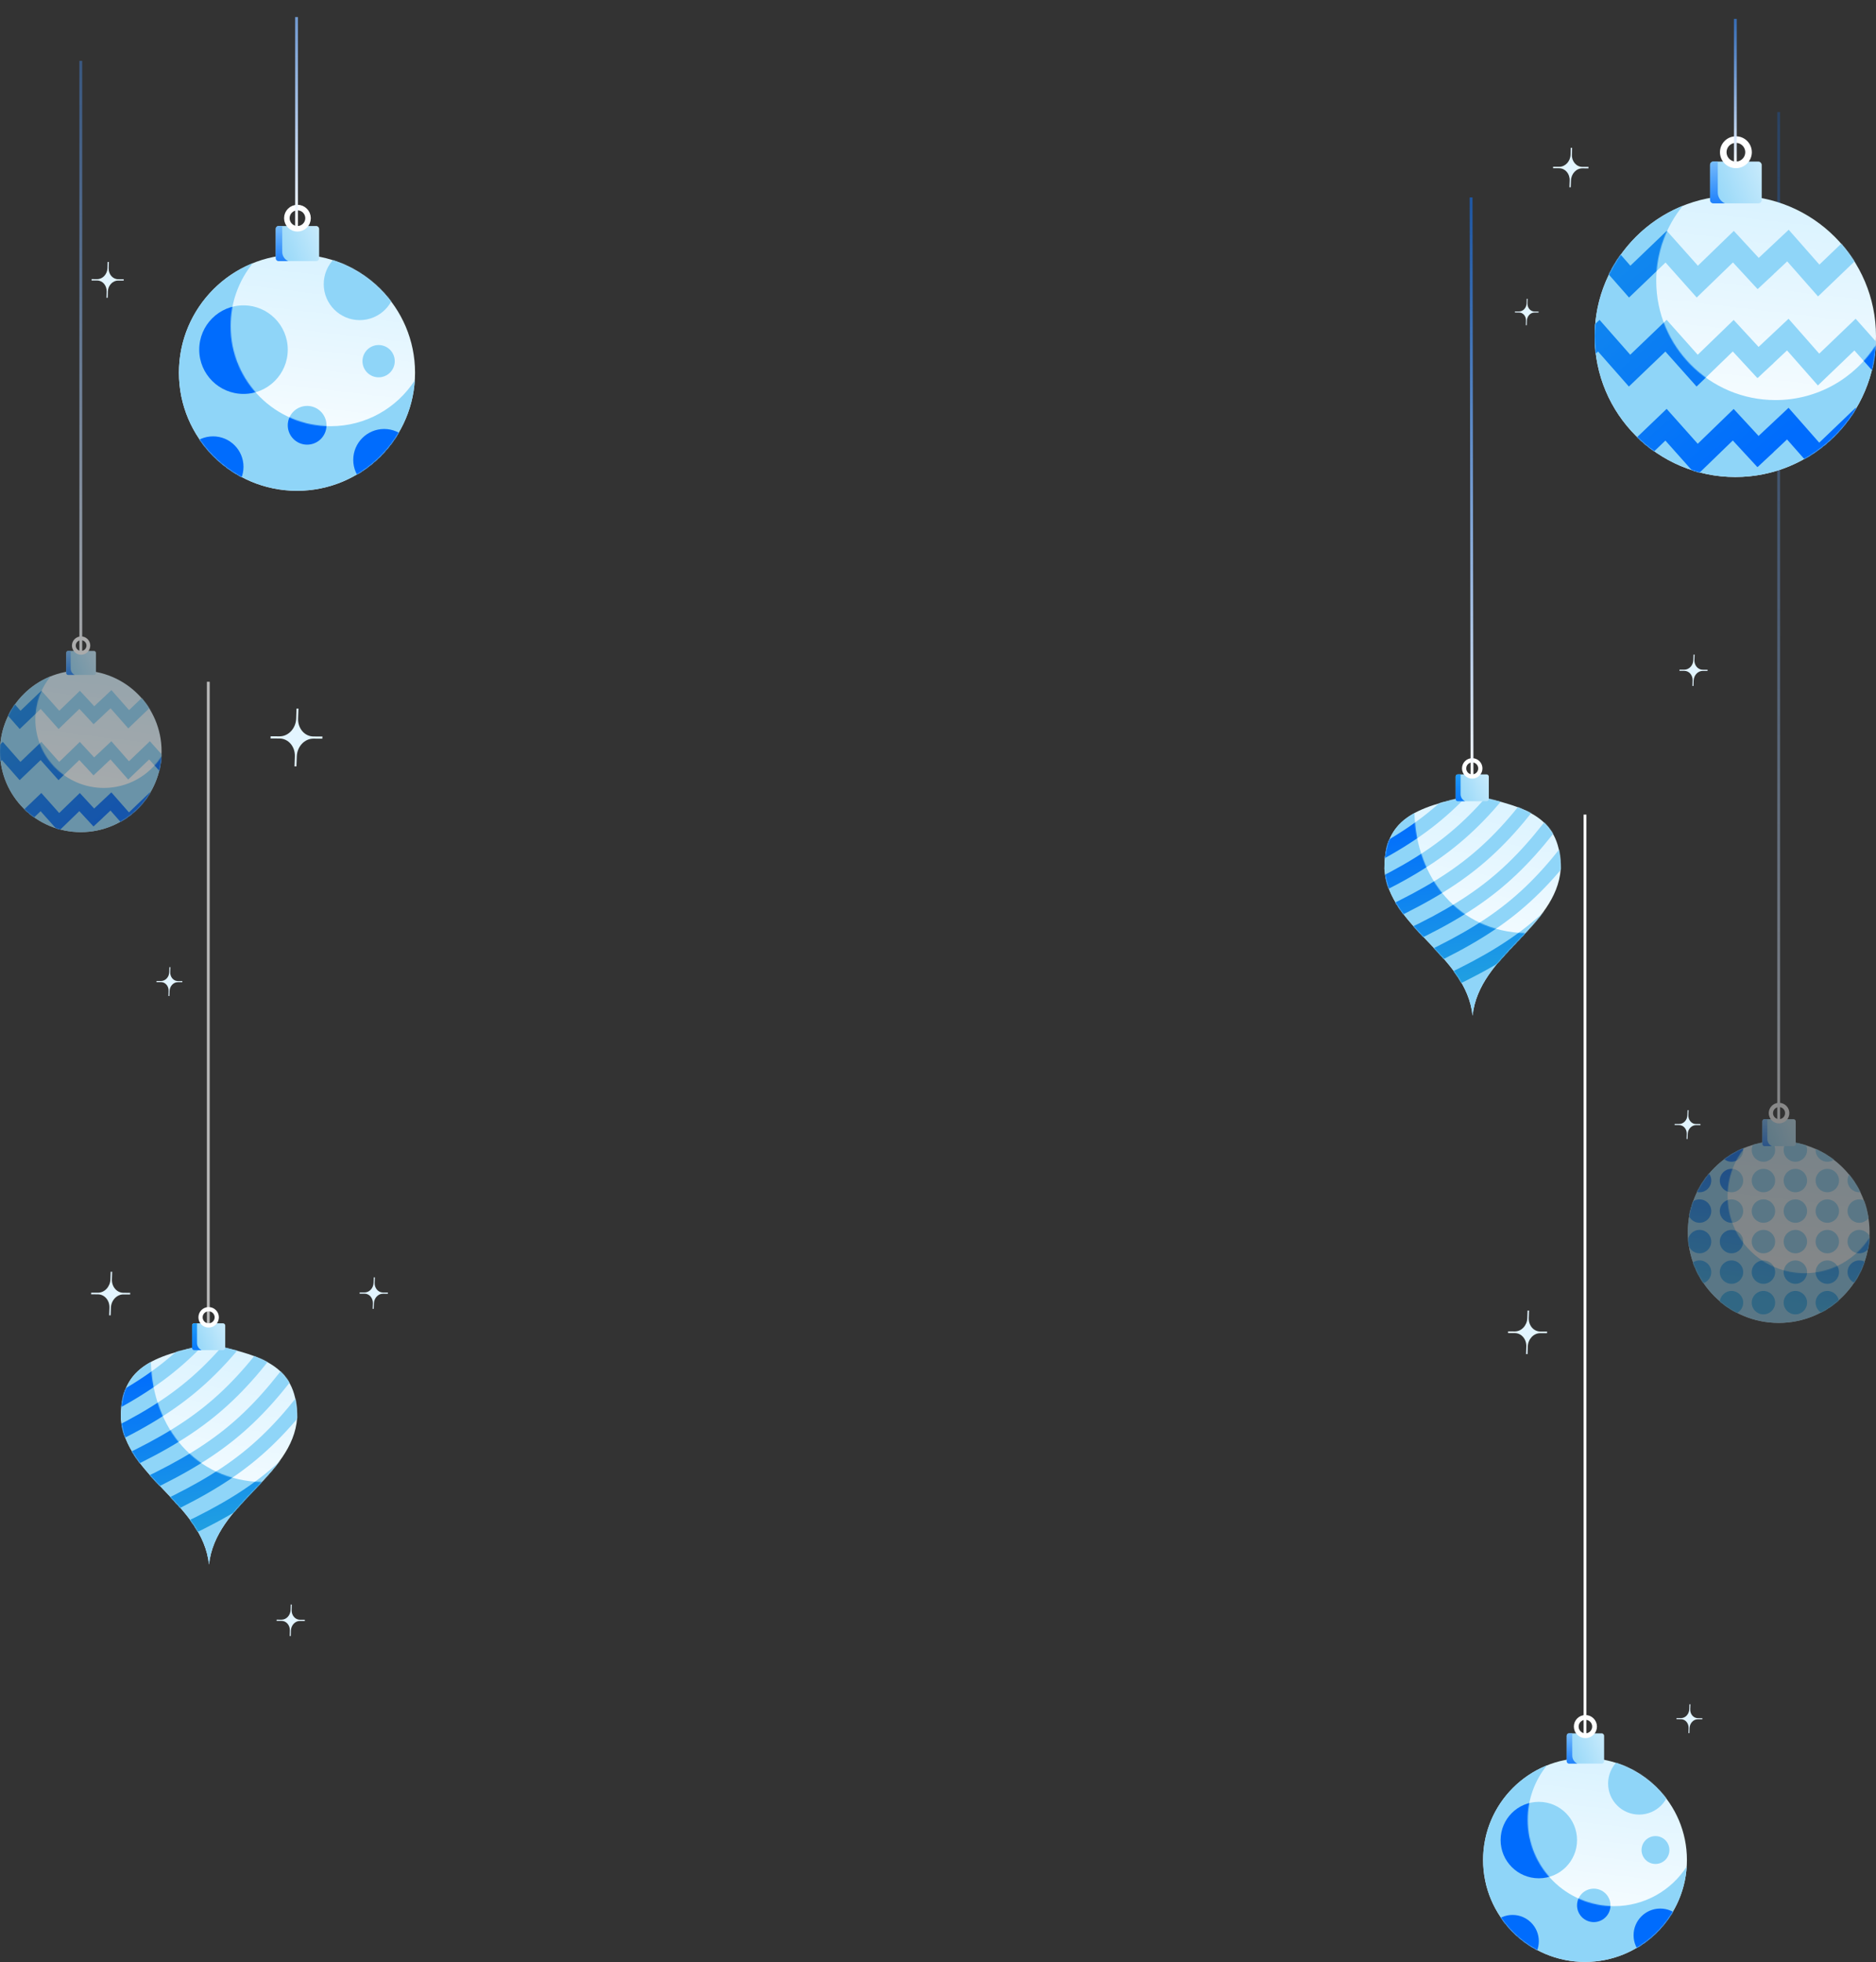 <?xml version="1.0" encoding="UTF-8"?> <svg xmlns="http://www.w3.org/2000/svg" width="2034" height="2127" viewBox="0 0 2034 2127" fill="none"><rect x="0" y="0" width="2034" height="2127" fill="#333333" stroke="none"/><g opacity="0.42"><circle cx="1928.5" cy="1335.48" r="98.5" fill="url(#paint0_linear_143_10768)"></circle><mask id="mask0_143_10768" style="mask-type:alpha" maskUnits="userSpaceOnUse" x="1830" y="1236" width="197" height="198"><circle cx="1928.5" cy="1335.48" r="98.5" fill="#D8F2FF"></circle></mask><g mask="url(#mask0_143_10768)"><path d="M1890.02 1246.6C1890.02 1253.61 1884.34 1259.29 1877.33 1259.29C1870.31 1259.29 1864.63 1253.61 1864.63 1246.6C1864.63 1239.58 1870.31 1233.9 1877.33 1233.9C1884.34 1233.9 1890.02 1239.58 1890.02 1246.6Z" fill="#8FD5F8"></path><path d="M1855.39 1246.6C1855.39 1253.61 1849.71 1259.29 1842.7 1259.29C1835.68 1259.29 1830 1253.61 1830 1246.6C1830 1239.58 1835.68 1233.9 1842.7 1233.9C1849.71 1233.9 1855.39 1239.58 1855.39 1246.6Z" fill="#8FD5F8"></path><path d="M1924.65 1246.6C1924.65 1253.61 1918.97 1259.29 1911.96 1259.29C1904.94 1259.29 1899.26 1253.61 1899.26 1246.6C1899.26 1239.58 1904.94 1233.9 1911.96 1233.9C1918.97 1233.9 1924.65 1239.58 1924.65 1246.6Z" fill="#8FD5F8"></path><path d="M1959.28 1246.6C1959.28 1253.61 1953.6 1259.29 1946.58 1259.29C1939.57 1259.29 1933.89 1253.61 1933.89 1246.6C1933.89 1239.58 1939.57 1233.9 1946.58 1233.9C1953.6 1233.9 1959.28 1239.58 1959.28 1246.6Z" fill="#8FD5F8"></path><path d="M1993.91 1246.6C1993.91 1253.61 1988.23 1259.29 1981.21 1259.29C1974.2 1259.29 1968.52 1253.61 1968.52 1246.6C1968.52 1239.58 1974.2 1233.9 1981.21 1233.9C1988.23 1233.9 1993.91 1239.58 1993.91 1246.6Z" fill="#8FD5F8"></path><path d="M2028.54 1246.6C2028.54 1253.61 2022.85 1259.29 2015.84 1259.29C2008.83 1259.29 2003.14 1253.61 2003.14 1246.6C2003.14 1239.58 2008.83 1233.9 2015.84 1233.9C2022.85 1233.9 2028.54 1239.58 2028.54 1246.6Z" fill="#8FD5F8"></path><path d="M1890.02 1279.69C1890.02 1286.7 1884.34 1292.38 1877.33 1292.38C1870.31 1292.38 1864.63 1286.7 1864.63 1279.69C1864.63 1272.67 1870.31 1266.99 1877.33 1266.99C1884.34 1266.99 1890.02 1272.67 1890.02 1279.69Z" fill="#8FD5F8"></path><path d="M1855.39 1279.69C1855.39 1286.7 1849.71 1292.38 1842.7 1292.38C1835.68 1292.38 1830 1286.7 1830 1279.69C1830 1272.67 1835.68 1266.99 1842.7 1266.99C1849.71 1266.99 1855.39 1272.67 1855.39 1279.69Z" fill="#8FD5F8"></path><path d="M1924.65 1279.69C1924.65 1286.7 1918.97 1292.38 1911.96 1292.38C1904.94 1292.38 1899.26 1286.7 1899.26 1279.69C1899.26 1272.67 1904.94 1266.99 1911.96 1266.99C1918.97 1266.99 1924.65 1272.67 1924.65 1279.69Z" fill="#8FD5F8"></path><path d="M1959.28 1279.69C1959.28 1286.7 1953.6 1292.38 1946.58 1292.38C1939.57 1292.38 1933.89 1286.7 1933.89 1279.69C1933.89 1272.67 1939.57 1266.99 1946.58 1266.99C1953.6 1266.99 1959.28 1272.67 1959.28 1279.69Z" fill="#8FD5F8"></path><path d="M1993.91 1279.69C1993.91 1286.7 1988.23 1292.38 1981.21 1292.38C1974.2 1292.38 1968.52 1286.7 1968.52 1279.69C1968.52 1272.67 1974.2 1266.99 1981.21 1266.99C1988.23 1266.99 1993.91 1272.67 1993.91 1279.69Z" fill="#8FD5F8"></path><path d="M2028.54 1279.69C2028.54 1286.7 2022.85 1292.38 2015.84 1292.38C2008.83 1292.38 2003.14 1286.7 2003.14 1279.69C2003.14 1272.67 2008.83 1266.99 2015.84 1266.99C2022.85 1266.99 2028.54 1272.67 2028.54 1279.69Z" fill="#8FD5F8"></path><path d="M1890.02 1312.78C1890.02 1319.79 1884.34 1325.47 1877.33 1325.47C1870.31 1325.47 1864.63 1319.79 1864.63 1312.78C1864.63 1305.76 1870.31 1300.08 1877.33 1300.08C1884.34 1300.08 1890.02 1305.76 1890.02 1312.78Z" fill="#8FD5F8"></path><path d="M1855.39 1312.78C1855.39 1319.79 1849.71 1325.47 1842.7 1325.47C1835.68 1325.47 1830 1319.79 1830 1312.78C1830 1305.76 1835.68 1300.08 1842.7 1300.08C1849.71 1300.08 1855.39 1305.76 1855.39 1312.78Z" fill="#8FD5F8"></path><path d="M1924.65 1312.78C1924.65 1319.79 1918.97 1325.47 1911.96 1325.47C1904.94 1325.47 1899.26 1319.79 1899.26 1312.78C1899.26 1305.76 1904.94 1300.08 1911.96 1300.08C1918.97 1300.08 1924.65 1305.76 1924.65 1312.78Z" fill="#8FD5F8"></path><path d="M1959.28 1312.78C1959.28 1319.79 1953.6 1325.47 1946.58 1325.47C1939.57 1325.47 1933.89 1319.79 1933.89 1312.78C1933.89 1305.76 1939.57 1300.08 1946.58 1300.08C1953.6 1300.08 1959.28 1305.76 1959.28 1312.78Z" fill="#8FD5F8"></path><path d="M1993.91 1312.78C1993.91 1319.79 1988.23 1325.47 1981.21 1325.47C1974.2 1325.47 1968.52 1319.79 1968.52 1312.78C1968.52 1305.76 1974.2 1300.08 1981.21 1300.08C1988.23 1300.08 1993.91 1305.76 1993.91 1312.78Z" fill="#8FD5F8"></path><path d="M2028.54 1312.78C2028.54 1319.79 2022.85 1325.47 2015.84 1325.47C2008.83 1325.47 2003.14 1319.79 2003.14 1312.78C2003.14 1305.76 2008.83 1300.08 2015.84 1300.08C2022.85 1300.08 2028.54 1305.76 2028.54 1312.78Z" fill="#8FD5F8"></path><path d="M1890.02 1345.87C1890.02 1352.88 1884.34 1358.56 1877.33 1358.56C1870.31 1358.56 1864.63 1352.88 1864.63 1345.87C1864.63 1338.85 1870.31 1333.17 1877.33 1333.17C1884.34 1333.17 1890.02 1338.85 1890.02 1345.87Z" fill="#8FD5F8"></path><path d="M1855.39 1345.87C1855.39 1352.88 1849.71 1358.56 1842.7 1358.56C1835.68 1358.56 1830 1352.88 1830 1345.87C1830 1338.85 1835.68 1333.17 1842.7 1333.17C1849.71 1333.17 1855.39 1338.85 1855.39 1345.87Z" fill="#8FD5F8"></path><path d="M1924.65 1345.87C1924.65 1352.88 1918.97 1358.56 1911.96 1358.56C1904.94 1358.56 1899.26 1352.88 1899.26 1345.87C1899.26 1338.85 1904.94 1333.17 1911.96 1333.17C1918.97 1333.17 1924.65 1338.85 1924.65 1345.87Z" fill="#8FD5F8"></path><path d="M1959.28 1345.87C1959.28 1352.88 1953.6 1358.56 1946.58 1358.56C1939.57 1358.56 1933.89 1352.88 1933.89 1345.87C1933.89 1338.85 1939.57 1333.17 1946.58 1333.17C1953.6 1333.17 1959.28 1338.85 1959.28 1345.87Z" fill="#8FD5F8"></path><path d="M1993.91 1345.87C1993.91 1352.88 1988.23 1358.56 1981.21 1358.56C1974.2 1358.56 1968.52 1352.88 1968.52 1345.87C1968.52 1338.85 1974.2 1333.17 1981.21 1333.17C1988.23 1333.17 1993.91 1338.85 1993.91 1345.87Z" fill="#8FD5F8"></path><path d="M2028.54 1345.87C2028.54 1352.88 2022.85 1358.56 2015.84 1358.56C2008.83 1358.56 2003.14 1352.88 2003.14 1345.87C2003.14 1338.85 2008.83 1333.17 2015.84 1333.17C2022.85 1333.17 2028.54 1338.85 2028.54 1345.87Z" fill="#8FD5F8"></path><path d="M1890.02 1378.96C1890.02 1385.97 1884.34 1391.65 1877.33 1391.65C1870.31 1391.65 1864.63 1385.97 1864.63 1378.96C1864.63 1371.94 1870.31 1366.26 1877.33 1366.26C1884.34 1366.26 1890.02 1371.94 1890.02 1378.96Z" fill="#8FD5F8"></path><path d="M1855.39 1378.96C1855.39 1385.97 1849.71 1391.65 1842.7 1391.65C1835.68 1391.65 1830 1385.97 1830 1378.96C1830 1371.94 1835.68 1366.26 1842.7 1366.26C1849.71 1366.26 1855.39 1371.94 1855.39 1378.96Z" fill="#8FD5F8"></path><path d="M1924.65 1378.96C1924.65 1385.97 1918.97 1391.65 1911.96 1391.65C1904.94 1391.65 1899.26 1385.97 1899.26 1378.96C1899.26 1371.94 1904.94 1366.26 1911.96 1366.26C1918.97 1366.26 1924.65 1371.94 1924.65 1378.96Z" fill="#8FD5F8"></path><path d="M1959.28 1378.96C1959.28 1385.97 1953.6 1391.65 1946.58 1391.65C1939.57 1391.65 1933.89 1385.97 1933.89 1378.96C1933.89 1371.94 1939.57 1366.26 1946.58 1366.26C1953.6 1366.26 1959.28 1371.94 1959.28 1378.96Z" fill="#8FD5F8"></path><path d="M1993.91 1378.96C1993.91 1385.97 1988.23 1391.65 1981.21 1391.65C1974.2 1391.65 1968.52 1385.97 1968.52 1378.96C1968.52 1371.94 1974.2 1366.26 1981.21 1366.26C1988.23 1366.26 1993.91 1371.94 1993.91 1378.96Z" fill="#8FD5F8"></path><path d="M2028.54 1378.96C2028.54 1385.97 2022.85 1391.65 2015.84 1391.65C2008.83 1391.65 2003.14 1385.97 2003.14 1378.96C2003.14 1371.94 2008.83 1366.26 2015.84 1366.26C2022.85 1366.26 2028.54 1371.94 2028.54 1378.96Z" fill="#8FD5F8"></path><path d="M1890.02 1412.05C1890.02 1419.06 1884.34 1424.74 1877.33 1424.74C1870.31 1424.74 1864.63 1419.06 1864.63 1412.05C1864.63 1405.03 1870.31 1399.35 1877.33 1399.35C1884.34 1399.35 1890.02 1405.03 1890.02 1412.05Z" fill="#8FD5F8"></path><path d="M1855.39 1412.05C1855.39 1419.06 1849.71 1424.74 1842.7 1424.74C1835.68 1424.74 1830 1419.06 1830 1412.05C1830 1405.03 1835.68 1399.35 1842.7 1399.35C1849.71 1399.35 1855.39 1405.03 1855.39 1412.05Z" fill="#8FD5F8"></path><path d="M1924.65 1412.05C1924.65 1419.06 1918.97 1424.74 1911.96 1424.74C1904.94 1424.74 1899.26 1419.06 1899.26 1412.05C1899.26 1405.03 1904.94 1399.35 1911.96 1399.35C1918.97 1399.35 1924.65 1405.03 1924.65 1412.05Z" fill="#8FD5F8"></path><path d="M1959.28 1412.05C1959.28 1419.06 1953.6 1424.74 1946.58 1424.74C1939.57 1424.74 1933.89 1419.06 1933.89 1412.05C1933.89 1405.03 1939.57 1399.35 1946.58 1399.35C1953.6 1399.35 1959.28 1405.03 1959.28 1412.05Z" fill="#8FD5F8"></path><path d="M1993.91 1412.05C1993.91 1419.06 1988.23 1424.74 1981.21 1424.74C1974.2 1424.74 1968.52 1419.06 1968.52 1412.05C1968.52 1405.03 1974.2 1399.35 1981.21 1399.35C1988.23 1399.35 1993.91 1405.03 1993.91 1412.05Z" fill="#8FD5F8"></path><path d="M2028.54 1412.05C2028.54 1419.06 2022.85 1424.74 2015.84 1424.74C2008.83 1424.74 2003.14 1419.06 2003.14 1412.05C2003.14 1405.03 2008.83 1399.35 2015.84 1399.35C2022.85 1399.35 2028.54 1405.03 2028.54 1412.05Z" fill="#8FD5F8"></path></g><path d="M2026.8 1341.82C2011.94 1364.86 1986.04 1380.11 1956.59 1380.11C1910.47 1380.11 1873.09 1342.73 1873.09 1296.61C1873.09 1276.71 1880.06 1258.43 1891.68 1244.09C1855.52 1258.67 1830 1294.09 1830 1335.48C1830 1389.88 1874.1 1433.98 1928.5 1433.98C1980.77 1433.98 2023.53 1393.26 2026.8 1341.82Z" fill="#8FD5F8"></path><mask id="mask1_143_10768" style="mask-type:alpha" maskUnits="userSpaceOnUse" x="1830" y="1244" width="197" height="190"><path d="M2026.8 1341.82C2011.94 1364.86 1986.04 1380.11 1956.59 1380.11C1910.47 1380.11 1873.09 1342.73 1873.09 1296.62C1873.09 1276.71 1880.06 1258.43 1891.68 1244.09C1855.52 1258.67 1830 1294.09 1830 1335.48C1830 1389.88 1874.1 1433.98 1928.5 1433.98C1980.77 1433.98 2023.53 1393.26 2026.8 1341.82Z" fill="#8FD5F8"></path></mask><g mask="url(#mask1_143_10768)"><path d="M1890.02 1246.6C1890.02 1253.61 1884.34 1259.29 1877.33 1259.29C1870.31 1259.29 1864.63 1253.61 1864.63 1246.6C1864.63 1239.58 1870.31 1233.9 1877.33 1233.9C1884.34 1233.9 1890.02 1239.58 1890.02 1246.6Z" fill="url(#paint1_linear_143_10768)"></path><path d="M1855.39 1246.6C1855.39 1253.61 1849.71 1259.29 1842.7 1259.29C1835.68 1259.29 1830 1253.61 1830 1246.6C1830 1239.58 1835.68 1233.9 1842.7 1233.9C1849.71 1233.9 1855.39 1239.58 1855.39 1246.6Z" fill="url(#paint2_linear_143_10768)"></path><path d="M1924.65 1246.6C1924.65 1253.61 1918.97 1259.29 1911.96 1259.29C1904.94 1259.29 1899.26 1253.61 1899.26 1246.6C1899.26 1239.58 1904.94 1233.9 1911.96 1233.9C1918.97 1233.9 1924.65 1239.58 1924.65 1246.6Z" fill="url(#paint3_linear_143_10768)"></path><path d="M1959.28 1246.6C1959.28 1253.61 1953.6 1259.29 1946.58 1259.29C1939.57 1259.29 1933.89 1253.61 1933.89 1246.6C1933.89 1239.58 1939.57 1233.9 1946.58 1233.9C1953.6 1233.9 1959.28 1239.58 1959.28 1246.6Z" fill="url(#paint4_linear_143_10768)"></path><path d="M1993.91 1246.6C1993.91 1253.61 1988.23 1259.29 1981.21 1259.29C1974.2 1259.29 1968.52 1253.61 1968.52 1246.6C1968.52 1239.58 1974.2 1233.9 1981.21 1233.9C1988.23 1233.9 1993.91 1239.58 1993.91 1246.6Z" fill="url(#paint5_linear_143_10768)"></path><path d="M2028.54 1246.6C2028.54 1253.61 2022.85 1259.29 2015.84 1259.29C2008.83 1259.29 2003.14 1253.61 2003.14 1246.6C2003.14 1239.58 2008.83 1233.9 2015.84 1233.9C2022.85 1233.9 2028.54 1239.58 2028.54 1246.6Z" fill="url(#paint6_linear_143_10768)"></path><path d="M1890.02 1279.69C1890.02 1286.7 1884.34 1292.38 1877.33 1292.38C1870.31 1292.38 1864.63 1286.7 1864.63 1279.69C1864.63 1272.67 1870.31 1266.99 1877.33 1266.99C1884.34 1266.99 1890.02 1272.67 1890.02 1279.69Z" fill="url(#paint7_linear_143_10768)"></path><path d="M1855.39 1279.69C1855.39 1286.7 1849.71 1292.38 1842.7 1292.38C1835.68 1292.38 1830 1286.7 1830 1279.69C1830 1272.67 1835.68 1266.99 1842.7 1266.99C1849.71 1266.99 1855.39 1272.67 1855.39 1279.69Z" fill="url(#paint8_linear_143_10768)"></path><path d="M1924.65 1279.69C1924.65 1286.7 1918.97 1292.38 1911.96 1292.38C1904.94 1292.38 1899.26 1286.7 1899.26 1279.69C1899.26 1272.67 1904.94 1266.99 1911.96 1266.99C1918.97 1266.99 1924.65 1272.67 1924.65 1279.69Z" fill="url(#paint9_linear_143_10768)"></path><path d="M1959.28 1279.69C1959.28 1286.7 1953.6 1292.38 1946.58 1292.38C1939.57 1292.38 1933.89 1286.7 1933.89 1279.69C1933.89 1272.67 1939.57 1266.99 1946.58 1266.99C1953.6 1266.99 1959.28 1272.67 1959.28 1279.69Z" fill="url(#paint10_linear_143_10768)"></path><path d="M1993.91 1279.69C1993.91 1286.7 1988.23 1292.38 1981.21 1292.38C1974.2 1292.38 1968.52 1286.7 1968.52 1279.69C1968.52 1272.67 1974.2 1266.99 1981.21 1266.99C1988.23 1266.99 1993.91 1272.67 1993.91 1279.69Z" fill="url(#paint11_linear_143_10768)"></path><path d="M2028.54 1279.69C2028.54 1286.7 2022.85 1292.38 2015.84 1292.38C2008.83 1292.38 2003.14 1286.7 2003.14 1279.69C2003.14 1272.67 2008.83 1266.99 2015.84 1266.99C2022.85 1266.99 2028.54 1272.67 2028.54 1279.69Z" fill="url(#paint12_linear_143_10768)"></path><path d="M1890.02 1312.78C1890.02 1319.79 1884.34 1325.47 1877.33 1325.47C1870.31 1325.47 1864.63 1319.79 1864.63 1312.78C1864.63 1305.76 1870.31 1300.08 1877.33 1300.08C1884.34 1300.08 1890.02 1305.76 1890.02 1312.78Z" fill="url(#paint13_linear_143_10768)"></path><path d="M1855.39 1312.78C1855.39 1319.79 1849.71 1325.47 1842.7 1325.47C1835.68 1325.47 1830 1319.79 1830 1312.78C1830 1305.76 1835.68 1300.08 1842.7 1300.08C1849.71 1300.08 1855.39 1305.76 1855.39 1312.78Z" fill="url(#paint14_linear_143_10768)"></path><path d="M1924.65 1312.78C1924.65 1319.79 1918.97 1325.47 1911.96 1325.47C1904.94 1325.47 1899.26 1319.79 1899.26 1312.78C1899.26 1305.76 1904.94 1300.08 1911.96 1300.08C1918.97 1300.08 1924.65 1305.76 1924.65 1312.78Z" fill="url(#paint15_linear_143_10768)"></path><path d="M1959.28 1312.78C1959.28 1319.79 1953.6 1325.47 1946.58 1325.47C1939.57 1325.47 1933.89 1319.79 1933.89 1312.78C1933.89 1305.76 1939.57 1300.08 1946.58 1300.08C1953.6 1300.08 1959.28 1305.76 1959.28 1312.78Z" fill="url(#paint16_linear_143_10768)"></path><path d="M1993.91 1312.78C1993.91 1319.79 1988.23 1325.47 1981.21 1325.47C1974.2 1325.47 1968.52 1319.79 1968.52 1312.78C1968.52 1305.76 1974.2 1300.08 1981.21 1300.08C1988.23 1300.08 1993.91 1305.76 1993.91 1312.78Z" fill="url(#paint17_linear_143_10768)"></path><path d="M2028.54 1312.78C2028.54 1319.79 2022.85 1325.47 2015.84 1325.47C2008.83 1325.47 2003.14 1319.79 2003.14 1312.78C2003.14 1305.76 2008.83 1300.08 2015.84 1300.08C2022.85 1300.08 2028.54 1305.76 2028.54 1312.78Z" fill="url(#paint18_linear_143_10768)"></path><path d="M1890.02 1345.87C1890.02 1352.88 1884.34 1358.56 1877.33 1358.56C1870.31 1358.56 1864.63 1352.88 1864.63 1345.87C1864.63 1338.85 1870.31 1333.17 1877.33 1333.17C1884.34 1333.17 1890.02 1338.85 1890.02 1345.87Z" fill="url(#paint19_linear_143_10768)"></path><path d="M1855.39 1345.87C1855.39 1352.88 1849.71 1358.56 1842.7 1358.56C1835.68 1358.56 1830 1352.88 1830 1345.87C1830 1338.85 1835.68 1333.17 1842.7 1333.17C1849.71 1333.17 1855.39 1338.85 1855.39 1345.87Z" fill="url(#paint20_linear_143_10768)"></path><path d="M1924.65 1345.87C1924.65 1352.88 1918.97 1358.56 1911.96 1358.56C1904.94 1358.56 1899.26 1352.88 1899.26 1345.87C1899.26 1338.85 1904.94 1333.17 1911.96 1333.17C1918.97 1333.17 1924.65 1338.85 1924.65 1345.87Z" fill="url(#paint21_linear_143_10768)"></path><path d="M1959.28 1345.87C1959.28 1352.88 1953.6 1358.56 1946.58 1358.56C1939.57 1358.56 1933.89 1352.88 1933.89 1345.87C1933.89 1338.85 1939.57 1333.17 1946.58 1333.17C1953.6 1333.17 1959.28 1338.85 1959.28 1345.87Z" fill="url(#paint22_linear_143_10768)"></path><path d="M1993.91 1345.87C1993.91 1352.88 1988.23 1358.56 1981.21 1358.56C1974.2 1358.56 1968.52 1352.88 1968.52 1345.87C1968.52 1338.85 1974.2 1333.17 1981.21 1333.17C1988.23 1333.17 1993.91 1338.85 1993.91 1345.87Z" fill="url(#paint23_linear_143_10768)"></path><path d="M2028.54 1345.87C2028.54 1352.88 2022.85 1358.56 2015.84 1358.56C2008.83 1358.56 2003.14 1352.88 2003.14 1345.87C2003.14 1338.85 2008.83 1333.17 2015.84 1333.17C2022.85 1333.17 2028.54 1338.85 2028.54 1345.87Z" fill="url(#paint24_linear_143_10768)"></path><path d="M1890.02 1378.96C1890.02 1385.97 1884.34 1391.65 1877.33 1391.65C1870.31 1391.65 1864.63 1385.97 1864.63 1378.96C1864.63 1371.94 1870.31 1366.26 1877.33 1366.26C1884.34 1366.26 1890.02 1371.94 1890.02 1378.96Z" fill="url(#paint25_linear_143_10768)"></path><path d="M1855.39 1378.96C1855.39 1385.97 1849.71 1391.65 1842.7 1391.65C1835.68 1391.65 1830 1385.97 1830 1378.96C1830 1371.94 1835.68 1366.26 1842.7 1366.26C1849.71 1366.26 1855.39 1371.94 1855.39 1378.96Z" fill="url(#paint26_linear_143_10768)"></path><path d="M1924.65 1378.96C1924.65 1385.97 1918.97 1391.65 1911.96 1391.65C1904.94 1391.65 1899.26 1385.97 1899.26 1378.96C1899.26 1371.94 1904.94 1366.26 1911.96 1366.26C1918.97 1366.26 1924.65 1371.94 1924.65 1378.96Z" fill="url(#paint27_linear_143_10768)"></path><path d="M1959.28 1378.96C1959.28 1385.97 1953.6 1391.65 1946.58 1391.65C1939.57 1391.65 1933.89 1385.97 1933.89 1378.96C1933.89 1371.94 1939.57 1366.26 1946.58 1366.26C1953.6 1366.26 1959.28 1371.94 1959.28 1378.96Z" fill="url(#paint28_linear_143_10768)"></path><path d="M1993.91 1378.96C1993.91 1385.97 1988.23 1391.65 1981.21 1391.65C1974.2 1391.65 1968.52 1385.97 1968.52 1378.96C1968.52 1371.94 1974.2 1366.26 1981.21 1366.26C1988.23 1366.26 1993.91 1371.94 1993.91 1378.96Z" fill="url(#paint29_linear_143_10768)"></path><path d="M2028.54 1378.96C2028.54 1385.97 2022.85 1391.65 2015.84 1391.65C2008.83 1391.65 2003.14 1385.97 2003.14 1378.96C2003.14 1371.94 2008.83 1366.26 2015.84 1366.26C2022.85 1366.26 2028.54 1371.94 2028.54 1378.96Z" fill="url(#paint30_linear_143_10768)"></path><path d="M1890.02 1412.05C1890.02 1419.06 1884.34 1424.74 1877.33 1424.74C1870.31 1424.74 1864.63 1419.06 1864.63 1412.05C1864.63 1405.03 1870.31 1399.35 1877.33 1399.35C1884.34 1399.35 1890.02 1405.03 1890.02 1412.05Z" fill="url(#paint31_linear_143_10768)"></path><path d="M1855.39 1412.05C1855.39 1419.06 1849.71 1424.74 1842.7 1424.74C1835.68 1424.74 1830 1419.06 1830 1412.05C1830 1405.03 1835.68 1399.35 1842.7 1399.35C1849.71 1399.35 1855.39 1405.03 1855.39 1412.05Z" fill="url(#paint32_linear_143_10768)"></path><path d="M1924.65 1412.05C1924.65 1419.06 1918.97 1424.74 1911.96 1424.74C1904.94 1424.74 1899.26 1419.06 1899.26 1412.05C1899.26 1405.03 1904.94 1399.35 1911.96 1399.35C1918.97 1399.35 1924.65 1405.03 1924.65 1412.05Z" fill="url(#paint33_linear_143_10768)"></path><path d="M1959.28 1412.05C1959.28 1419.06 1953.6 1424.74 1946.58 1424.74C1939.57 1424.74 1933.89 1419.06 1933.89 1412.05C1933.89 1405.03 1939.57 1399.35 1946.58 1399.35C1953.6 1399.35 1959.28 1405.03 1959.28 1412.05Z" fill="url(#paint34_linear_143_10768)"></path><path d="M1993.91 1412.05C1993.91 1419.06 1988.23 1424.74 1981.21 1424.74C1974.2 1424.74 1968.52 1419.06 1968.52 1412.05C1968.52 1405.03 1974.2 1399.35 1981.21 1399.35C1988.23 1399.35 1993.91 1405.03 1993.91 1412.05Z" fill="url(#paint35_linear_143_10768)"></path><path d="M2028.54 1412.05C2028.54 1419.06 2022.85 1424.74 2015.84 1424.74C2008.83 1424.74 2003.14 1419.06 2003.14 1412.05C2003.14 1405.03 2008.83 1399.35 2015.84 1399.35C2022.85 1399.35 2028.54 1405.03 2028.54 1412.05Z" fill="url(#paint36_linear_143_10768)"></path></g><rect x="1910.8" y="1213.12" width="36.168" height="29.242" rx="2.309" fill="url(#paint37_linear_143_10768)"></rect><path fill-rule="evenodd" clip-rule="evenodd" d="M1916.19 1213.12H1913.11C1911.83 1213.12 1910.8 1214.15 1910.8 1215.43V1240.05C1910.8 1241.33 1911.83 1242.36 1913.11 1242.36H1921.12C1918.21 1241.03 1916.19 1238.08 1916.19 1234.67V1213.12Z" fill="url(#paint38_linear_143_10768)"></path><circle cx="1928.89" cy="1206.58" r="8.85" stroke="white" stroke-width="4.617"></circle><path d="M1928.5 121.5V1214.66" stroke="url(#paint39_linear_143_10768)" stroke-width="3.059"></path></g><path d="M225.456 1457.37C225.839 1457.37 226.221 1457.38 226.603 1457.38C226.985 1457.38 227.368 1457.37 227.751 1457.37C290.084 1469.99 322.207 1483.48 322.207 1536.92C319.745 1568.92 297.644 1592.04 275.261 1615.46C252.828 1638.93 230.112 1662.7 226.603 1696C223.094 1662.7 200.378 1638.93 177.945 1615.46C155.563 1592.04 133.462 1568.92 131 1536.92C131 1483.48 163.123 1469.99 225.456 1457.37Z" fill="url(#paint40_linear_143_10768)"></path><mask id="mask2_143_10768" style="mask-type:alpha" maskUnits="userSpaceOnUse" x="131" y="1457" width="192" height="240"><path d="M225.457 1457.37C225.839 1457.37 226.222 1457.38 226.604 1457.38C226.986 1457.38 227.368 1457.37 227.751 1457.37C290.084 1469.99 322.207 1483.48 322.207 1536.92C319.745 1568.92 297.644 1592.04 275.262 1615.46C252.829 1638.93 230.113 1662.7 226.604 1696C223.095 1662.7 200.379 1638.93 177.946 1615.46C155.563 1592.04 133.462 1568.92 131 1536.92C131 1483.48 163.123 1469.99 225.457 1457.37Z" fill="url(#paint41_linear_143_10768)"></path></mask><g mask="url(#mask2_143_10768)"><path fill-rule="evenodd" clip-rule="evenodd" d="M256.417 1389.3C229.412 1427.05 205.922 1453.77 177.881 1476.26C149.809 1498.76 116.849 1517.28 70.579 1538.22L76.9 1552.18C123.721 1531 157.979 1511.86 187.471 1488.22C216.993 1464.55 241.414 1436.62 268.885 1398.23L256.417 1389.3ZM276.303 1414.16C249.297 1451.9 225.808 1478.63 197.766 1501.11C169.694 1523.62 136.734 1542.14 90.465 1563.07L96.785 1577.04C143.607 1555.85 177.864 1536.72 207.356 1513.08C236.878 1489.41 261.299 1461.48 288.771 1423.08L276.303 1414.16ZM221.476 1524.82C249.518 1502.34 273.007 1475.61 300.013 1437.87L312.48 1446.79C285.009 1485.19 260.588 1513.12 231.066 1536.78C201.574 1560.43 167.316 1579.56 120.495 1600.75L114.174 1586.78C160.444 1565.85 193.404 1547.33 221.476 1524.82ZM322.192 1462.35C295.187 1500.09 271.698 1526.82 243.656 1549.3C215.584 1571.81 182.624 1590.32 136.354 1611.26L142.675 1625.23C189.496 1604.04 223.754 1584.9 253.246 1561.26C282.768 1537.59 307.189 1509.66 334.66 1471.27L322.192 1462.35ZM263.541 1574.16C291.583 1551.67 315.072 1524.95 342.078 1487.2L354.546 1496.12C327.074 1534.52 302.653 1562.45 273.131 1586.12C243.639 1609.76 209.382 1628.9 162.56 1650.08L156.24 1636.12C202.509 1615.18 235.469 1596.66 263.541 1574.16ZM365.788 1510.91C338.782 1548.66 315.293 1575.38 287.251 1597.86C259.179 1620.37 226.219 1638.89 179.949 1659.82L186.27 1673.79C233.091 1652.6 267.349 1633.47 296.841 1609.83C326.363 1586.16 350.784 1558.23 378.256 1519.83L365.788 1510.91Z" fill="#8FD5F8"></path></g><path fill-rule="evenodd" clip-rule="evenodd" d="M163.563 1476.35C141.982 1488.09 131 1505.67 131 1536.92C133.462 1568.92 155.563 1592.04 177.946 1615.46C200.379 1638.93 223.095 1662.7 226.604 1696C230.113 1662.7 252.829 1638.93 275.262 1615.46C278.122 1612.47 280.978 1609.48 283.789 1606.48C211.941 1604.81 165.42 1547.57 163.563 1476.35Z" fill="#8FD5F8"></path><mask id="mask3_143_10768" style="mask-type:alpha" maskUnits="userSpaceOnUse" x="131" y="1476" width="153" height="220"><path fill-rule="evenodd" clip-rule="evenodd" d="M163.564 1476.35C141.983 1488.09 131.001 1505.67 131.001 1536.92C133.463 1568.92 155.564 1592.04 177.946 1615.46C200.379 1638.93 223.095 1662.7 226.604 1696C230.113 1662.7 252.829 1638.93 275.262 1615.46C278.123 1612.47 280.979 1609.48 283.79 1606.48C211.941 1604.81 165.421 1547.57 163.564 1476.35Z" fill="#8FD5F8"></path></mask><g mask="url(#mask3_143_10768)"><path fill-rule="evenodd" clip-rule="evenodd" d="M256.418 1389.3C229.412 1427.05 205.923 1453.77 177.881 1476.26C149.809 1498.76 116.849 1517.28 70.579 1538.22L76.9 1552.18C123.721 1531 157.979 1511.86 187.471 1488.22C216.993 1464.55 241.414 1436.62 268.886 1398.23L256.418 1389.3ZM276.303 1414.16C249.297 1451.9 225.808 1478.63 197.767 1501.11C169.694 1523.62 136.735 1542.14 90.465 1563.07L96.785 1577.04C143.607 1555.85 177.865 1536.72 207.356 1513.07C236.879 1489.4 261.3 1461.48 288.771 1423.08L276.303 1414.16ZM221.476 1524.82C249.518 1502.34 273.007 1475.61 300.013 1437.87L312.481 1446.79C285.009 1485.19 260.588 1513.11 231.066 1536.78C201.574 1560.43 167.317 1579.56 120.495 1600.75L114.174 1586.78C160.444 1565.85 193.404 1547.33 221.476 1524.82ZM322.193 1462.35C295.187 1500.09 271.698 1526.81 243.656 1549.3C215.584 1571.8 182.624 1590.32 136.354 1611.26L142.675 1625.23C189.496 1604.04 223.754 1584.9 253.246 1561.26C282.768 1537.59 307.189 1509.66 334.661 1471.27L322.193 1462.35ZM263.542 1574.15C291.583 1551.67 315.073 1524.95 342.078 1487.2L354.546 1496.12C327.075 1534.52 302.654 1562.45 273.131 1586.12C243.64 1609.76 209.382 1628.89 162.56 1650.08L156.24 1636.11C202.51 1615.18 235.47 1596.66 263.542 1574.15ZM365.788 1510.91C338.782 1548.65 315.293 1575.38 287.251 1597.86C259.179 1620.37 226.219 1638.89 179.95 1659.82L186.27 1673.79C233.092 1652.6 267.349 1633.47 296.841 1609.83C326.363 1586.16 350.784 1558.23 378.256 1519.83L365.788 1510.91Z" fill="url(#paint42_linear_143_10768)"></path></g><rect x="208.248" y="1434.43" width="35.947" height="29.063" rx="2.294" fill="url(#paint43_linear_143_10768)"></rect><path fill-rule="evenodd" clip-rule="evenodd" d="M213.601 1434.43H210.542C209.275 1434.43 208.248 1435.46 208.248 1436.72V1461.2C208.248 1462.47 209.275 1463.49 210.542 1463.49H218.505C215.611 1462.16 213.601 1459.24 213.601 1455.84V1434.43Z" fill="url(#paint44_linear_143_10768)"></path><circle cx="226.221" cy="1427.93" r="8.796" stroke="white" stroke-width="4.589"></circle><path opacity="0.66" d="M225.838 739L225.838 1435.96" stroke="url(#paint45_linear_143_10768)" stroke-width="3.06"></path><g opacity="0.59"><circle cx="87.595" cy="814.406" r="87.594" fill="url(#paint46_linear_143_10768)"></circle><mask id="mask4_143_10768" style="mask-type:alpha" maskUnits="userSpaceOnUse" x="0" y="726" width="176" height="176"><circle cx="87.596" cy="814.405" r="87.594" fill="#D8F2FF"></circle></mask><g mask="url(#mask4_143_10768)"><path d="M162.605 748.025L139.932 769.753L120.823 748.05L102.164 765.566L86.645 748.769L64.268 770.44L44.9 748.709L22.227 770.438L3.118 748.734L-25.222 775.339L-15.834 785.34L2.181 768.428L21.387 790.242L44.123 768.453L63.541 790.24L86.1 768.393L101.438 784.994L101.84 784.622L101.872 784.656L106.081 780.704L111.513 775.685L111.473 775.642L119.886 767.744L139.092 789.557L161.828 767.769L181.246 789.555L203.805 767.709L224.094 789.668L249.949 762.638L240.037 753.156L224.267 769.642L204.35 748.085L181.973 769.755L162.605 748.025Z" fill="#8FD5F8"></path><path d="M162.508 858.887L139.835 880.615L120.727 858.912L102.068 876.428L86.549 859.631L64.172 881.302L44.803 859.571L22.13 881.299L3.022 859.596L-25.318 886.201L-15.93 896.202L2.085 879.29L21.29 901.104L44.026 879.315L63.444 901.101L86.004 879.255L101.342 895.856L101.744 895.484L101.775 895.518L105.985 891.566L111.417 886.547L111.377 886.504L119.79 878.606L138.995 900.419L161.731 878.631L181.15 900.417L203.709 878.57L223.998 900.53L249.853 873.499L239.94 864.018L224.171 880.504L204.254 858.947L181.877 880.617L162.508 858.887Z" fill="#8FD5F8"></path><path d="M162.508 803.456L139.835 825.184L120.727 803.481L102.068 820.997L86.549 804.2L64.172 825.871L44.803 804.14L22.13 825.868L3.022 804.165L-25.318 830.77L-15.93 840.771L2.085 823.859L21.29 845.673L44.026 823.884L63.444 845.67L86.004 823.824L101.342 840.425L101.744 840.053L101.775 840.087L105.985 836.135L111.417 831.116L111.377 831.073L119.79 823.175L138.995 844.988L161.731 823.2L181.15 844.986L203.709 823.139L223.998 845.099L249.853 818.069L239.94 808.587L224.171 825.073L204.254 803.516L181.877 825.186L162.508 803.456Z" fill="#8FD5F8"></path></g><path d="M175.011 820.046C161.793 840.533 138.768 854.097 112.574 854.097C71.566 854.097 38.324 820.854 38.324 779.847C38.324 762.146 44.516 745.893 54.855 733.134C22.696 746.102 0.001 777.603 0.001 814.406C0.001 862.783 39.218 902 87.596 902C134.078 902 172.104 865.795 175.011 820.046Z" fill="#8FD5F8"></path><mask id="mask5_143_10768" style="mask-type:alpha" maskUnits="userSpaceOnUse" x="0" y="733" width="176" height="169"><path d="M175.011 820.046C161.794 840.533 138.768 854.096 112.574 854.096C71.566 854.096 38.324 820.854 38.324 779.846C38.324 762.146 44.516 745.893 54.855 733.134C22.697 746.102 0.001 777.603 0.001 814.405C0.001 862.782 39.218 902 87.596 902C134.078 902 172.104 865.794 175.011 820.046Z" fill="#8FD5F8"></path></mask><g mask="url(#mask5_143_10768)"><path fill-rule="evenodd" clip-rule="evenodd" d="M162.605 748.025L139.932 769.753L120.824 748.05L102.165 765.567L86.646 748.77L64.269 770.44L44.9 748.709L22.227 770.438L3.119 748.734L-25.221 775.339L-15.833 785.34L2.182 768.428L21.387 790.242L44.123 768.453L63.541 790.24L86.1 768.393L101.438 784.994L101.841 784.622L101.872 784.656L106.082 780.704L111.514 775.685L111.474 775.642L119.887 767.744L139.092 789.558L161.828 767.769L181.247 789.555L203.806 767.709L224.095 789.669L249.95 762.638L240.037 753.156L224.268 769.642L204.351 748.085L181.974 769.756L162.605 748.025ZM162.509 858.887L139.836 880.615L120.728 858.912L102.069 876.428L86.55 859.631L64.173 881.302L44.804 859.571L22.131 881.299L3.023 859.596L-25.318 886.201L-15.929 896.202L2.086 879.29L21.291 901.104L44.027 879.315L63.445 901.101L86.004 879.255L101.342 895.856L101.745 895.484L101.776 895.518L105.986 891.566L111.418 886.547L111.378 886.504L119.791 878.606L138.996 900.419L161.732 878.631L181.15 900.417L203.709 878.571L223.998 900.53L249.854 873.5L239.941 864.018L224.172 880.504L204.255 858.947L181.878 880.617L162.509 858.887ZM139.836 825.184L162.509 803.456L181.878 825.186L204.255 803.516L224.172 825.073L239.941 808.587L249.854 818.069L223.998 845.099L203.709 823.14L181.15 844.986L161.732 823.2L138.996 844.988L119.791 823.175L111.378 831.073L111.418 831.116L105.986 836.135L101.776 840.087L101.745 840.053L101.342 840.425L86.004 823.824L63.445 845.671L44.027 823.884L21.291 845.673L2.086 823.859L-15.929 840.771L-25.318 830.77L3.023 804.165L22.131 825.869L44.804 804.14L64.173 825.871L86.55 804.2L102.069 820.997L120.728 803.481L139.836 825.184Z" fill="url(#paint47_linear_143_10768)"></path></g><rect x="71.856" y="705.597" width="32.164" height="26.005" rx="2.053" fill="url(#paint48_linear_143_10768)"></rect><path fill-rule="evenodd" clip-rule="evenodd" d="M76.646 705.597H73.909C72.775 705.597 71.856 706.516 71.856 707.65V729.548C71.856 730.682 72.775 731.601 73.909 731.601H81.033C78.444 730.411 76.646 727.795 76.646 724.758V705.597Z" fill="url(#paint49_linear_143_10768)"></path><circle cx="87.938" cy="699.78" r="7.87" stroke="#FEFEFE" stroke-width="4.106"></circle><path d="M87.595 66L87.596 706.965" stroke="url(#paint50_linear_143_10768)" stroke-width="3.059"></path></g><circle cx="1718.5" cy="2016.16" r="110.5" fill="url(#paint51_linear_143_10768)"></circle><mask id="mask6_143_10768" style="mask-type:alpha" maskUnits="userSpaceOnUse" x="1608" y="1905" width="221" height="222"><circle cx="1718.5" cy="2016.16" r="110.5" fill="#D8F2FF"></circle></mask><g mask="url(#mask6_143_10768)"><circle cx="1668.43" cy="1994.58" r="41.438" fill="#8FD5F8"></circle><circle cx="1728" cy="2065.37" r="18.129" fill="#8FD5F8"></circle><circle cx="1794.9" cy="2005.37" r="15.107" fill="#8FD5F8"></circle><circle cx="1800.08" cy="2097.74" r="28.92" fill="#8FD5F8"></circle><circle cx="1639.94" cy="2104.22" r="28.488" fill="#8FD5F8"></circle><circle cx="1777.2" cy="1933.29" r="33.668" fill="#8FD5F8"></circle></g><path d="M1828.77 2023.28C1812.1 2049.12 1783.05 2066.23 1750.01 2066.23C1698.28 2066.23 1656.34 2024.3 1656.34 1972.57C1656.34 1950.24 1664.16 1929.74 1677.2 1913.64C1636.63 1930 1608 1969.74 1608 2016.16C1608 2077.19 1657.47 2126.66 1718.5 2126.66C1777.14 2126.66 1825.11 2080.99 1828.77 2023.28Z" fill="#8FD5F8"></path><mask id="mask7_143_10768" style="mask-type:alpha" maskUnits="userSpaceOnUse" x="1608" y="1913" width="221" height="214"><path d="M1828.77 2023.28C1812.1 2049.12 1783.05 2066.23 1750.01 2066.23C1698.28 2066.23 1656.34 2024.3 1656.34 1972.57C1656.34 1950.24 1664.16 1929.74 1677.2 1913.64C1636.63 1930 1608 1969.74 1608 2016.16C1608 2077.19 1657.47 2126.66 1718.5 2126.66C1777.14 2126.66 1825.11 2080.99 1828.77 2023.28Z" fill="#8FD5F8"></path></mask><g mask="url(#mask7_143_10768)"><circle cx="1668.43" cy="1994.58" r="41.438" fill="#006CFD"></circle><circle cx="1728" cy="2065.37" r="18.129" fill="#006CFD"></circle><circle cx="1794.9" cy="2005.37" r="15.107" fill="#006CFD"></circle><circle cx="1800.08" cy="2097.74" r="28.92" fill="#006CFD"></circle><circle cx="1639.94" cy="2104.22" r="28.488" fill="#006CFD"></circle><circle cx="1777.2" cy="1933.29" r="33.668" fill="#006CFD"></circle></g><rect x="1698.64" y="1878.9" width="40.574" height="32.805" rx="2.59" fill="url(#paint52_linear_143_10768)"></rect><path fill-rule="evenodd" clip-rule="evenodd" d="M1704.69 1878.9H1701.23C1699.8 1878.9 1698.64 1880.06 1698.64 1881.49V1909.12C1698.64 1910.55 1699.8 1911.71 1701.23 1911.71H1710.22C1706.96 1910.21 1704.69 1906.9 1704.69 1903.07V1878.9Z" fill="url(#paint53_linear_143_10768)"></path><circle cx="1718.93" cy="1871.56" r="9.928" stroke="white" stroke-width="5.18"></circle><path d="M1718.5 883L1718.5 1880.63" stroke="url(#paint54_linear_143_10768)" stroke-width="3.06"></path><circle cx="1881.5" cy="364.571" r="152.5" fill="url(#paint55_linear_143_10768)"></circle><mask id="mask8_143_10768" style="mask-type:alpha" maskUnits="userSpaceOnUse" x="1729" y="212" width="306" height="306"><circle cx="1881.5" cy="364.57" r="152.5" fill="#D8F2FF"></circle></mask><g mask="url(#mask8_143_10768)"><path d="M2012.09 249.003L1972.62 286.831L1939.35 249.046L1906.86 279.542L1879.84 250.299L1840.89 288.027L1807.17 250.194L1767.69 288.023L1734.43 250.238L1685.09 296.556L1701.43 313.968L1732.8 284.525L1766.23 322.502L1805.81 284.568L1839.62 322.498L1878.9 284.463L1905.6 313.365L1906.3 312.718L1906.35 312.776L1913.68 305.896L1923.14 297.159L1923.07 297.084L1937.72 283.333L1971.15 321.31L2010.74 283.377L2044.54 321.306L2083.82 283.272L2119.14 321.503L2164.15 274.443L2146.9 257.936L2119.44 286.638L2084.77 249.108L2045.81 286.835L2012.09 249.003Z" fill="#8FD5F8"></path><path d="M2011.92 442.01L1972.45 479.838L1939.18 442.053L1906.7 472.549L1879.68 443.306L1840.72 481.034L1807 443.201L1767.53 481.03L1734.26 443.245L1684.92 489.564L1701.27 506.975L1732.63 477.532L1766.06 515.509L1805.65 477.575L1839.45 515.505L1878.73 477.47L1905.43 506.372L1906.13 505.725L1906.19 505.783L1913.52 498.903L1922.97 490.166L1922.9 490.091L1937.55 476.34L1970.99 514.317L2010.57 476.384L2044.38 514.313L2083.65 476.279L2118.97 514.51L2163.99 467.451L2146.73 450.943L2119.27 479.645L2084.6 442.115L2045.64 479.842L2011.92 442.01Z" fill="#8FD5F8"></path><path d="M2011.92 345.506L1972.45 383.335L1939.18 345.55L1906.7 376.046L1879.68 346.803L1840.72 384.53L1807 346.698L1767.53 384.526L1734.26 346.741L1684.92 393.06L1701.27 410.471L1732.63 381.028L1766.06 419.005L1805.65 381.072L1839.45 419.001L1878.73 380.967L1905.43 409.869L1906.13 409.222L1906.19 409.28L1913.52 402.4L1922.97 393.663L1922.9 393.587L1937.55 379.837L1970.99 417.814L2010.57 379.88L2044.38 417.81L2083.65 379.775L2118.97 418.007L2163.99 370.947L2146.73 354.44L2119.27 383.142L2084.6 345.611L2045.64 383.339L2011.92 345.506Z" fill="#8FD5F8"></path></g><path d="M2033.69 374.391C2010.68 410.058 1970.59 433.672 1924.99 433.672C1853.6 433.672 1795.72 375.797 1795.72 304.405C1795.72 273.589 1806.5 245.292 1824.5 223.08C1768.51 245.656 1729 300.499 1729 364.571C1729 448.794 1797.28 517.071 1881.5 517.071C1962.43 517.071 2028.63 454.038 2033.69 374.391Z" fill="#8FD5F8"></path><mask id="mask9_143_10768" style="mask-type:alpha" maskUnits="userSpaceOnUse" x="1729" y="223" width="305" height="295"><path d="M2033.69 374.389C2010.68 410.057 1970.59 433.671 1924.99 433.671C1853.6 433.671 1795.72 375.796 1795.72 304.403C1795.72 273.587 1806.5 245.29 1824.5 223.078C1768.51 245.654 1729 300.497 1729 364.569C1729 448.792 1797.28 517.069 1881.5 517.069C1962.43 517.069 2028.63 454.036 2033.69 374.389Z" fill="#8FD5F8"></path></mask><g mask="url(#mask9_143_10768)"><path fill-rule="evenodd" clip-rule="evenodd" d="M2012.09 249.003L1972.62 286.832L1939.35 249.046L1906.87 279.542L1879.85 250.299L1840.89 288.027L1807.17 250.194L1767.7 288.023L1734.43 250.238L1685.09 296.557L1701.44 313.968L1732.8 284.525L1766.24 322.502L1805.82 284.568L1839.63 322.498L1878.9 284.463L1905.6 313.365L1906.3 312.718L1906.36 312.777L1913.69 305.896L1923.15 297.159L1923.08 297.084L1937.72 283.333L1971.16 321.31L2010.74 283.377L2044.55 321.306L2083.82 283.272L2119.15 321.503L2164.16 274.444L2146.9 257.936L2119.45 286.638L2084.77 249.108L2045.81 286.835L2012.09 249.003ZM2011.93 442.01L1972.45 479.839L1939.19 442.053L1906.7 472.55L1879.68 443.306L1840.73 481.034L1807.01 443.201L1767.53 481.03L1734.27 443.245L1684.93 489.564L1701.27 506.975L1732.63 477.532L1766.07 515.509L1805.65 477.575L1839.46 515.505L1878.73 477.47L1905.44 506.373L1906.14 505.725L1906.19 505.784L1913.52 498.903L1922.98 490.166L1922.91 490.091L1937.56 476.341L1970.99 514.317L2010.57 476.384L2044.38 514.314L2083.66 476.279L2118.98 514.511L2163.99 467.451L2146.73 450.943L2119.28 479.645L2084.61 442.115L2045.65 479.842L2011.93 442.01ZM1972.45 383.335L2011.93 345.506L2045.65 383.339L2084.61 345.611L2119.28 383.142L2146.73 354.44L2163.99 370.947L2118.98 418.007L2083.66 379.775L2044.38 417.81L2010.57 379.88L1970.99 417.814L1937.56 379.837L1922.91 393.587L1922.98 393.663L1913.52 402.4L1906.19 409.28L1906.14 409.222L1905.44 409.869L1878.73 380.967L1839.46 419.001L1805.65 381.072L1766.07 419.005L1732.63 381.028L1701.27 410.472L1684.93 393.06L1734.27 346.741L1767.53 384.526L1807.01 346.698L1840.73 384.53L1879.68 346.803L1906.7 376.046L1939.19 345.55L1972.45 383.335Z" fill="url(#paint56_linear_143_10768)"></path></g><rect x="1854.1" y="175.137" width="55.996" height="45.273" rx="3.574" fill="url(#paint57_linear_143_10768)"></rect><path fill-rule="evenodd" clip-rule="evenodd" d="M1862.44 175.136H1857.68C1855.7 175.136 1854.1 176.737 1854.1 178.711V216.836C1854.1 218.81 1855.7 220.41 1857.68 220.41H1870.08C1865.57 218.337 1862.44 213.782 1862.44 208.497V175.136Z" fill="url(#paint58_linear_143_10768)"></path><circle cx="1882.1" cy="165.01" r="13.701" stroke="white" stroke-width="7.148"></circle><path d="M1881.5 20.5L1881.5 177.52" stroke="url(#paint59_linear_143_10768)" stroke-width="3.059"></path><circle cx="322" cy="404" r="128" fill="url(#paint60_linear_143_10768)"></circle><mask id="mask10_143_10768" style="mask-type:alpha" maskUnits="userSpaceOnUse" x="194" y="276" width="256" height="256"><circle cx="322" cy="404" r="128" fill="#D8F2FF"></circle></mask><g mask="url(#mask10_143_10768)"><circle cx="264" cy="379" r="48" fill="#8FD5F8"></circle><circle cx="333" cy="461" r="21" fill="#8FD5F8"></circle><circle cx="410.5" cy="391.5" r="17.5" fill="#8FD5F8"></circle><circle cx="416.5" cy="498.5" r="33.5" fill="#8FD5F8"></circle><circle cx="231" cy="506" r="33" fill="#8FD5F8"></circle><circle cx="390" cy="308" r="39" fill="#8FD5F8"></circle></g><path d="M449.738 412.242C430.424 442.18 396.777 462 358.5 462C298.576 462 250 413.423 250 353.5C250 327.635 259.049 303.884 274.156 285.24C227.164 304.189 194 350.222 194 404C194 474.692 251.307 532 322 532C389.924 532 445.49 479.094 449.738 412.242Z" fill="#8FD5F8"></path><mask id="mask11_143_10768" style="mask-type:alpha" maskUnits="userSpaceOnUse" x="194" y="285" width="256" height="247"><path d="M449.738 412.242C430.424 442.18 396.777 462 358.5 462C298.576 462 250 413.423 250 353.5C250 327.635 259.049 303.884 274.156 285.24C227.164 304.189 194 350.222 194 404C194 474.692 251.307 532 322 532C389.924 532 445.49 479.094 449.738 412.242Z" fill="#8FD5F8"></path></mask><g mask="url(#mask11_143_10768)"><circle cx="264" cy="379" r="48" fill="#006CFD"></circle><circle cx="333" cy="461" r="21" fill="#006CFD"></circle><circle cx="410.5" cy="391.5" r="17.5" fill="#006CFD"></circle><circle cx="416.5" cy="498.5" r="33.5" fill="#006CFD"></circle><circle cx="231" cy="506" r="33" fill="#006CFD"></circle><circle cx="390" cy="308" r="39" fill="#006CFD"></circle></g><rect x="299" y="245" width="47" height="38" rx="3" fill="url(#paint61_linear_143_10768)"></rect><path fill-rule="evenodd" clip-rule="evenodd" d="M306 245H302C300.343 245 299 246.343 299 248V280C299 281.657 300.343 283 302 283H312.411C308.627 281.261 306 277.437 306 273V245Z" fill="url(#paint62_linear_143_10768)"></path><circle cx="322.5" cy="236.5" r="11.5" stroke="white" stroke-width="6"></circle><path d="M321.53 18.5L321.53 247.007" stroke="url(#paint63_linear_143_10768)" stroke-width="3.059"></path><path d="M1595.46 862.374C1595.84 862.374 1596.22 862.377 1596.6 862.381C1596.99 862.377 1597.37 862.374 1597.75 862.374C1660.08 874.994 1692.21 888.482 1692.21 941.916C1689.75 973.918 1667.64 997.042 1645.26 1020.46C1622.83 1043.93 1600.11 1067.7 1596.6 1101C1593.1 1067.7 1570.38 1043.93 1547.95 1020.46C1525.56 997.042 1503.46 973.918 1501 941.916C1501 888.482 1533.12 874.994 1595.46 862.374Z" fill="url(#paint64_linear_143_10768)"></path><mask id="mask12_143_10768" style="mask-type:alpha" maskUnits="userSpaceOnUse" x="1501" y="862" width="192" height="240"><path d="M1595.46 862.375C1595.84 862.375 1596.22 862.377 1596.6 862.382C1596.99 862.377 1597.37 862.375 1597.75 862.375C1660.09 874.994 1692.21 888.483 1692.21 941.916C1689.75 973.918 1667.65 997.043 1645.26 1020.46C1622.83 1043.93 1600.11 1067.7 1596.6 1101C1593.1 1067.7 1570.38 1043.93 1547.95 1020.46C1525.56 997.043 1503.46 973.918 1501 941.916C1501 888.483 1533.12 874.994 1595.46 862.375Z" fill="url(#paint65_linear_143_10768)"></path></mask><g mask="url(#mask12_143_10768)"><path fill-rule="evenodd" clip-rule="evenodd" d="M1626.42 794.305C1599.41 832.048 1575.92 858.775 1547.88 881.257C1519.81 903.764 1486.85 922.28 1440.58 943.217L1446.9 957.185C1493.72 935.997 1527.98 916.864 1557.47 893.218C1586.99 869.549 1611.41 841.62 1638.89 803.226L1626.42 794.305ZM1646.3 819.162C1619.3 856.905 1595.81 883.632 1567.77 906.114C1539.7 928.621 1506.74 947.137 1460.47 968.074L1466.79 982.042C1513.61 960.854 1547.87 941.721 1577.36 918.075C1606.88 894.406 1631.3 866.477 1658.77 828.083L1646.3 819.162ZM1591.48 929.824C1619.52 907.341 1643.01 880.614 1670.01 842.871L1682.48 851.792C1655.01 890.186 1630.59 918.115 1601.07 941.785C1571.57 965.43 1537.32 984.564 1490.5 1005.75L1484.18 991.784C1530.45 970.846 1563.4 952.331 1591.48 929.824ZM1692.19 867.346C1665.19 905.089 1641.7 931.816 1613.66 954.298C1585.58 976.805 1552.62 995.321 1506.36 1016.26L1512.68 1030.23C1559.5 1009.04 1593.75 989.905 1623.25 966.259C1652.77 942.59 1677.19 914.661 1704.66 876.267L1692.19 867.346ZM1633.54 979.155C1661.58 956.672 1685.07 929.946 1712.08 892.203L1724.55 901.124C1697.08 939.518 1672.65 967.446 1643.13 991.116C1613.64 1014.76 1579.38 1033.9 1532.56 1055.08L1526.24 1041.12C1572.51 1020.18 1605.47 1001.66 1633.54 979.155ZM1735.79 915.912C1708.78 953.655 1685.29 980.382 1657.25 1002.86C1629.18 1025.37 1596.22 1043.89 1549.95 1064.82L1556.27 1078.79C1603.09 1057.6 1637.35 1038.47 1666.84 1014.83C1696.36 991.156 1720.79 963.227 1748.26 924.833L1735.79 915.912Z" fill="#8FD5F8"></path></g><path fill-rule="evenodd" clip-rule="evenodd" d="M1533.56 881.346C1511.98 893.087 1501 910.673 1501 941.916C1503.46 973.918 1525.56 997.042 1547.95 1020.46C1570.38 1043.93 1593.1 1067.7 1596.6 1101C1600.11 1067.7 1622.83 1043.93 1645.26 1020.46C1648.12 1017.47 1650.98 1014.48 1653.79 1011.48C1581.94 1009.81 1535.42 952.569 1533.56 881.346Z" fill="#8FD5F8"></path><mask id="mask13_143_10768" style="mask-type:alpha" maskUnits="userSpaceOnUse" x="1501" y="881" width="153" height="220"><path fill-rule="evenodd" clip-rule="evenodd" d="M1533.56 881.345C1511.98 893.087 1501 910.673 1501 941.915C1503.46 973.917 1525.56 997.042 1547.95 1020.46C1570.38 1043.93 1593.1 1067.7 1596.61 1101C1600.11 1067.7 1622.83 1043.93 1645.26 1020.46C1648.12 1017.47 1650.98 1014.48 1653.79 1011.48C1581.94 1009.81 1535.42 952.569 1533.56 881.345Z" fill="#8FD5F8"></path></mask><g mask="url(#mask13_143_10768)"><path fill-rule="evenodd" clip-rule="evenodd" d="M1626.42 794.304C1599.41 832.047 1575.92 858.774 1547.88 881.257C1519.81 903.764 1486.85 922.279 1440.58 943.217L1446.9 957.184C1493.72 935.997 1527.98 916.863 1557.47 893.218C1586.99 869.548 1611.42 841.619 1638.89 803.225L1626.42 794.304ZM1646.3 819.161C1619.3 856.904 1595.81 883.631 1567.77 906.114C1539.7 928.62 1506.74 947.136 1460.47 968.074L1466.79 982.041C1513.61 960.854 1547.87 941.72 1577.36 918.075C1606.88 894.405 1631.3 866.476 1658.77 828.082L1646.3 819.161ZM1591.48 929.823C1619.52 907.341 1643.01 880.614 1670.01 842.871L1682.48 851.792C1655.01 890.186 1630.59 918.115 1601.07 941.784C1571.58 965.43 1537.32 984.563 1490.5 1005.75L1484.18 991.783C1530.45 970.846 1563.41 952.33 1591.48 929.823ZM1692.19 867.345C1665.19 905.088 1641.7 931.815 1613.66 954.298C1585.59 976.805 1552.63 995.32 1506.36 1016.26L1512.68 1030.23C1559.5 1009.04 1593.76 989.904 1623.25 966.259C1652.77 942.589 1677.19 914.66 1704.66 876.266L1692.19 867.345ZM1633.54 979.154C1661.58 956.672 1685.07 929.945 1712.08 892.202L1724.55 901.123C1697.08 939.517 1672.65 967.446 1643.13 991.116C1613.64 1014.76 1579.38 1033.89 1532.56 1055.08L1526.24 1041.11C1572.51 1020.18 1605.47 1001.66 1633.54 979.154ZM1735.79 915.912C1708.78 953.655 1685.29 980.381 1657.25 1002.86C1629.18 1025.37 1596.22 1043.89 1549.95 1064.82L1556.27 1078.79C1603.09 1057.6 1637.35 1038.47 1666.84 1014.83C1696.36 991.155 1720.79 963.227 1748.26 924.833L1735.79 915.912Z" fill="url(#paint66_linear_143_10768)"></path></g><rect x="1578.25" y="839.429" width="35.947" height="29.063" rx="2.294" fill="url(#paint67_linear_143_10768)"></rect><path fill-rule="evenodd" clip-rule="evenodd" d="M1583.6 839.429H1580.54C1579.28 839.429 1578.25 840.457 1578.25 841.724V866.198C1578.25 867.466 1579.28 868.493 1580.54 868.493H1588.51C1585.61 867.163 1583.6 864.238 1583.6 860.844V839.429Z" fill="url(#paint68_linear_143_10768)"></path><circle cx="1596.22" cy="832.928" r="8.796" stroke="white" stroke-width="4.589"></circle><path d="M1595 214L1596 841" stroke="url(#paint69_linear_143_10768)" stroke-width="3.059"></path><path d="M1722.26 180.915L1715.63 180.888C1709.11 180.867 1704.01 174.949 1704.27 167.645L1704.53 160.247L1703.1 160.243L1702.84 167.637C1702.59 174.902 1697.1 180.818 1690.55 180.791L1683.92 180.764L1683.86 182.357L1690.49 182.384C1697.02 182.412 1702.12 188.324 1701.86 195.627L1701.61 203.026L1703.03 203.029L1703.29 195.636C1703.54 188.37 1709.03 182.455 1715.58 182.481L1722.21 182.508L1722.24 181.709L1722.26 180.915Z" fill="#E3F5FF"></path><path d="M349.567 798.363L339.856 798.323C330.302 798.291 322.838 789.624 323.207 778.925L323.589 768.088L321.495 768.084L321.122 778.914C320.75 789.554 312.708 798.22 303.118 798.181L293.407 798.141L293.325 800.474L303.036 800.514C312.596 800.555 320.062 809.214 319.686 819.912L319.311 830.75L321.398 830.753L321.778 819.924C322.143 809.282 330.191 800.618 339.774 800.656L349.486 800.695L349.531 799.526L349.567 798.363Z" fill="#E3F5FF"></path><path d="M197.729 1063.48L192.882 1063.46C188.113 1063.45 184.388 1059.12 184.572 1053.78L184.763 1048.37L183.718 1048.37L183.531 1053.78C183.346 1059.09 179.332 1063.41 174.546 1063.39L169.699 1063.37L169.658 1064.54L174.505 1064.56C179.276 1064.58 183.003 1068.9 182.815 1074.24L182.628 1079.65L183.669 1079.65L183.859 1074.25C184.041 1068.93 188.058 1064.61 192.841 1064.63L197.688 1064.65L197.711 1064.06L197.729 1063.48Z" fill="#E3F5FF"></path><path d="M1845.73 1862.48L1840.88 1862.46C1836.11 1862.45 1832.39 1858.12 1832.57 1852.78L1832.76 1847.37L1831.72 1847.37L1831.53 1852.78C1831.35 1858.09 1827.33 1862.41 1822.55 1862.39L1817.7 1862.37L1817.66 1863.54L1822.51 1863.56C1827.28 1863.58 1831 1867.9 1830.81 1873.24L1830.63 1878.65L1831.67 1878.65L1831.86 1873.25C1832.04 1867.93 1836.06 1863.61 1840.84 1863.63L1845.69 1863.65L1845.71 1863.06L1845.73 1862.48Z" fill="#E3F5FF"></path><path d="M141.171 1401.39L133.856 1401.36C126.659 1401.33 121.037 1394.8 121.315 1386.74L121.603 1378.58L120.025 1378.58L119.744 1386.74C119.464 1394.75 113.407 1401.28 106.183 1401.25L98.868 1401.22L98.806 1402.98L106.122 1403.01C113.322 1403.04 118.946 1409.56 118.663 1417.62L118.38 1425.78L119.952 1425.78L120.239 1417.63C120.514 1409.61 126.576 1403.09 133.794 1403.11L141.11 1403.14L141.144 1402.26L141.171 1401.39Z" fill="#E3F5FF"></path><path d="M1677.38 1443.39L1670.06 1443.36C1662.86 1443.33 1657.24 1436.8 1657.52 1428.74L1657.81 1420.58L1656.23 1420.58L1655.95 1428.74C1655.67 1436.75 1649.61 1443.28 1642.39 1443.25L1635.07 1443.22L1635.01 1444.98L1642.33 1445.01C1649.53 1445.04 1655.15 1451.56 1654.87 1459.62L1654.59 1467.78L1656.16 1467.78L1656.44 1459.63C1656.72 1451.61 1662.78 1445.09 1670 1445.11L1677.31 1445.14L1677.35 1444.26L1677.38 1443.39Z" fill="#E3F5FF"></path><path d="M330.55 1755.78L325.258 1755.76C320.052 1755.74 315.984 1751.02 316.185 1745.19L316.393 1739.29L315.252 1739.28L315.049 1745.18C314.846 1750.98 310.465 1755.71 305.239 1755.68L299.947 1755.66L299.902 1756.93L305.194 1756.96C310.403 1756.98 314.472 1761.7 314.267 1767.53L314.062 1773.43L315.2 1773.43L315.407 1767.53C315.606 1761.73 319.991 1757.01 325.213 1757.03L330.505 1757.05L330.53 1756.42L330.55 1755.78Z" fill="#E3F5FF"></path><path d="M420.55 1401.09L415.258 1401.07C410.052 1401.05 405.985 1396.33 406.186 1390.5L406.394 1384.59L405.253 1384.59L405.049 1390.49C404.847 1396.29 400.465 1401.01 395.239 1400.99L389.947 1400.97L389.902 1402.24L395.194 1402.26C400.404 1402.28 404.472 1407 404.267 1412.83L404.063 1418.74L405.2 1418.74L405.407 1412.84C405.606 1407.04 409.992 1402.32 415.214 1402.34L420.505 1402.36L420.53 1401.72L420.55 1401.09Z" fill="#E3F5FF"></path><path d="M1668.22 337.729L1663.77 337.711C1659.39 337.697 1655.97 333.724 1656.14 328.821L1656.31 323.855L1655.35 323.853L1655.18 328.816C1655.01 333.692 1651.32 337.664 1646.93 337.646L1642.48 337.628L1642.44 338.697L1646.89 338.715C1651.27 338.734 1654.69 342.703 1654.52 347.605L1654.35 352.572L1655.31 352.574L1655.48 347.611C1655.65 342.734 1659.34 338.763 1663.73 338.78L1668.18 338.798L1668.2 338.262L1668.22 337.729Z" fill="#E3F5FF"></path><path d="M134.148 302.704L128.131 302.68C122.211 302.66 117.586 297.29 117.815 290.661L118.051 283.947L116.754 283.944L116.523 290.654C116.292 297.247 111.31 302.616 105.368 302.592L99.351 302.567L99.3 304.013L105.317 304.037C111.24 304.063 115.866 309.428 115.633 316.056L115.401 322.772L116.694 322.774L116.93 316.064C117.156 309.47 122.142 304.102 128.08 304.125L134.097 304.15L134.125 303.425L134.148 302.704Z" fill="#E3F5FF"></path><path d="M1851.39 725.995L1846.12 725.973C1840.94 725.956 1836.89 721.256 1837.09 715.455L1837.3 709.579L1836.16 709.576L1835.96 715.449C1835.76 721.218 1831.4 725.917 1826.2 725.896L1820.93 725.875L1820.89 727.14L1826.15 727.161C1831.34 727.183 1835.39 731.879 1835.18 737.68L1834.98 743.557L1836.11 743.559L1836.32 737.687C1836.51 731.916 1840.88 727.218 1846.08 727.238L1851.34 727.26L1851.37 726.625L1851.39 725.995Z" fill="#E3F5FF"></path><path d="M1843.73 1218.48L1838.88 1218.46C1834.11 1218.45 1830.39 1214.12 1830.57 1208.78L1830.76 1203.37L1829.72 1203.37L1829.53 1208.78C1829.35 1214.09 1825.33 1218.41 1820.55 1218.39L1815.7 1218.37L1815.66 1219.54L1820.51 1219.56C1825.28 1219.58 1829 1223.9 1828.81 1229.24L1828.63 1234.65L1829.67 1234.65L1829.86 1229.25C1830.04 1223.93 1834.06 1219.61 1838.84 1219.63L1843.69 1219.65L1843.71 1219.06L1843.73 1218.48Z" fill="#E3F5FF"></path><defs><linearGradient id="paint0_linear_143_10768" x1="1952.36" y1="1230.82" x2="1928.5" y2="1433.98" gradientUnits="userSpaceOnUse"><stop stop-color="#D8F2FF"></stop><stop offset="1" stop-color="white"></stop></linearGradient><linearGradient id="paint1_linear_143_10768" x1="1929.27" y1="1252.75" x2="1904.26" y2="1406.66" gradientUnits="userSpaceOnUse"><stop stop-color="#006CFD"></stop><stop offset="1" stop-color="#2DAEF3"></stop></linearGradient><linearGradient id="paint2_linear_143_10768" x1="1929.27" y1="1252.75" x2="1904.26" y2="1406.66" gradientUnits="userSpaceOnUse"><stop stop-color="#006CFD"></stop><stop offset="1" stop-color="#2DAEF3"></stop></linearGradient><linearGradient id="paint3_linear_143_10768" x1="1929.27" y1="1252.75" x2="1904.26" y2="1406.66" gradientUnits="userSpaceOnUse"><stop stop-color="#006CFD"></stop><stop offset="1" stop-color="#2DAEF3"></stop></linearGradient><linearGradient id="paint4_linear_143_10768" x1="1929.27" y1="1252.75" x2="1904.26" y2="1406.66" gradientUnits="userSpaceOnUse"><stop stop-color="#006CFD"></stop><stop offset="1" stop-color="#2DAEF3"></stop></linearGradient><linearGradient id="paint5_linear_143_10768" x1="1929.27" y1="1252.75" x2="1904.26" y2="1406.66" gradientUnits="userSpaceOnUse"><stop stop-color="#006CFD"></stop><stop offset="1" stop-color="#2DAEF3"></stop></linearGradient><linearGradient id="paint6_linear_143_10768" x1="1929.27" y1="1252.75" x2="1904.26" y2="1406.66" gradientUnits="userSpaceOnUse"><stop stop-color="#006CFD"></stop><stop offset="1" stop-color="#2DAEF3"></stop></linearGradient><linearGradient id="paint7_linear_143_10768" x1="1929.27" y1="1252.75" x2="1904.26" y2="1406.66" gradientUnits="userSpaceOnUse"><stop stop-color="#006CFD"></stop><stop offset="1" stop-color="#2DAEF3"></stop></linearGradient><linearGradient id="paint8_linear_143_10768" x1="1929.27" y1="1252.75" x2="1904.26" y2="1406.66" gradientUnits="userSpaceOnUse"><stop stop-color="#006CFD"></stop><stop offset="1" stop-color="#2DAEF3"></stop></linearGradient><linearGradient id="paint9_linear_143_10768" x1="1929.27" y1="1252.75" x2="1904.26" y2="1406.66" gradientUnits="userSpaceOnUse"><stop stop-color="#006CFD"></stop><stop offset="1" stop-color="#2DAEF3"></stop></linearGradient><linearGradient id="paint10_linear_143_10768" x1="1929.27" y1="1252.75" x2="1904.26" y2="1406.66" gradientUnits="userSpaceOnUse"><stop stop-color="#006CFD"></stop><stop offset="1" stop-color="#2DAEF3"></stop></linearGradient><linearGradient id="paint11_linear_143_10768" x1="1929.27" y1="1252.75" x2="1904.26" y2="1406.66" gradientUnits="userSpaceOnUse"><stop stop-color="#006CFD"></stop><stop offset="1" stop-color="#2DAEF3"></stop></linearGradient><linearGradient id="paint12_linear_143_10768" x1="1929.27" y1="1252.75" x2="1904.26" y2="1406.66" gradientUnits="userSpaceOnUse"><stop stop-color="#006CFD"></stop><stop offset="1" stop-color="#2DAEF3"></stop></linearGradient><linearGradient id="paint13_linear_143_10768" x1="1929.27" y1="1252.75" x2="1904.26" y2="1406.66" gradientUnits="userSpaceOnUse"><stop stop-color="#006CFD"></stop><stop offset="1" stop-color="#2DAEF3"></stop></linearGradient><linearGradient id="paint14_linear_143_10768" x1="1929.27" y1="1252.75" x2="1904.26" y2="1406.66" gradientUnits="userSpaceOnUse"><stop stop-color="#006CFD"></stop><stop offset="1" stop-color="#2DAEF3"></stop></linearGradient><linearGradient id="paint15_linear_143_10768" x1="1929.27" y1="1252.75" x2="1904.26" y2="1406.66" gradientUnits="userSpaceOnUse"><stop stop-color="#006CFD"></stop><stop offset="1" stop-color="#2DAEF3"></stop></linearGradient><linearGradient id="paint16_linear_143_10768" x1="1929.27" y1="1252.75" x2="1904.26" y2="1406.66" gradientUnits="userSpaceOnUse"><stop stop-color="#006CFD"></stop><stop offset="1" stop-color="#2DAEF3"></stop></linearGradient><linearGradient id="paint17_linear_143_10768" x1="1929.27" y1="1252.75" x2="1904.26" y2="1406.66" gradientUnits="userSpaceOnUse"><stop stop-color="#006CFD"></stop><stop offset="1" stop-color="#2DAEF3"></stop></linearGradient><linearGradient id="paint18_linear_143_10768" x1="1929.27" y1="1252.75" x2="1904.26" y2="1406.66" gradientUnits="userSpaceOnUse"><stop stop-color="#006CFD"></stop><stop offset="1" stop-color="#2DAEF3"></stop></linearGradient><linearGradient id="paint19_linear_143_10768" x1="1929.27" y1="1252.75" x2="1904.26" y2="1406.66" gradientUnits="userSpaceOnUse"><stop stop-color="#006CFD"></stop><stop offset="1" stop-color="#2DAEF3"></stop></linearGradient><linearGradient id="paint20_linear_143_10768" x1="1929.27" y1="1252.75" x2="1904.26" y2="1406.66" gradientUnits="userSpaceOnUse"><stop stop-color="#006CFD"></stop><stop offset="1" stop-color="#2DAEF3"></stop></linearGradient><linearGradient id="paint21_linear_143_10768" x1="1929.27" y1="1252.75" x2="1904.26" y2="1406.66" gradientUnits="userSpaceOnUse"><stop stop-color="#006CFD"></stop><stop offset="1" stop-color="#2DAEF3"></stop></linearGradient><linearGradient id="paint22_linear_143_10768" x1="1929.27" y1="1252.75" x2="1904.26" y2="1406.66" gradientUnits="userSpaceOnUse"><stop stop-color="#006CFD"></stop><stop offset="1" stop-color="#2DAEF3"></stop></linearGradient><linearGradient id="paint23_linear_143_10768" x1="1929.27" y1="1252.75" x2="1904.26" y2="1406.66" gradientUnits="userSpaceOnUse"><stop stop-color="#006CFD"></stop><stop offset="1" stop-color="#2DAEF3"></stop></linearGradient><linearGradient id="paint24_linear_143_10768" x1="1929.27" y1="1252.75" x2="1904.26" y2="1406.66" gradientUnits="userSpaceOnUse"><stop stop-color="#006CFD"></stop><stop offset="1" stop-color="#2DAEF3"></stop></linearGradient><linearGradient id="paint25_linear_143_10768" x1="1929.27" y1="1252.75" x2="1904.26" y2="1406.66" gradientUnits="userSpaceOnUse"><stop stop-color="#006CFD"></stop><stop offset="1" stop-color="#2DAEF3"></stop></linearGradient><linearGradient id="paint26_linear_143_10768" x1="1929.27" y1="1252.75" x2="1904.26" y2="1406.66" gradientUnits="userSpaceOnUse"><stop stop-color="#006CFD"></stop><stop offset="1" stop-color="#2DAEF3"></stop></linearGradient><linearGradient id="paint27_linear_143_10768" x1="1929.27" y1="1252.75" x2="1904.26" y2="1406.66" gradientUnits="userSpaceOnUse"><stop stop-color="#006CFD"></stop><stop offset="1" stop-color="#2DAEF3"></stop></linearGradient><linearGradient id="paint28_linear_143_10768" x1="1929.27" y1="1252.75" x2="1904.26" y2="1406.66" gradientUnits="userSpaceOnUse"><stop stop-color="#006CFD"></stop><stop offset="1" stop-color="#2DAEF3"></stop></linearGradient><linearGradient id="paint29_linear_143_10768" x1="1929.27" y1="1252.75" x2="1904.26" y2="1406.66" gradientUnits="userSpaceOnUse"><stop stop-color="#006CFD"></stop><stop offset="1" stop-color="#2DAEF3"></stop></linearGradient><linearGradient id="paint30_linear_143_10768" x1="1929.27" y1="1252.75" x2="1904.26" y2="1406.66" gradientUnits="userSpaceOnUse"><stop stop-color="#006CFD"></stop><stop offset="1" stop-color="#2DAEF3"></stop></linearGradient><linearGradient id="paint31_linear_143_10768" x1="1929.27" y1="1252.75" x2="1904.26" y2="1406.66" gradientUnits="userSpaceOnUse"><stop stop-color="#006CFD"></stop><stop offset="1" stop-color="#2DAEF3"></stop></linearGradient><linearGradient id="paint32_linear_143_10768" x1="1929.27" y1="1252.75" x2="1904.26" y2="1406.66" gradientUnits="userSpaceOnUse"><stop stop-color="#006CFD"></stop><stop offset="1" stop-color="#2DAEF3"></stop></linearGradient><linearGradient id="paint33_linear_143_10768" x1="1929.27" y1="1252.75" x2="1904.26" y2="1406.66" gradientUnits="userSpaceOnUse"><stop stop-color="#006CFD"></stop><stop offset="1" stop-color="#2DAEF3"></stop></linearGradient><linearGradient id="paint34_linear_143_10768" x1="1929.27" y1="1252.75" x2="1904.26" y2="1406.66" gradientUnits="userSpaceOnUse"><stop stop-color="#006CFD"></stop><stop offset="1" stop-color="#2DAEF3"></stop></linearGradient><linearGradient id="paint35_linear_143_10768" x1="1929.27" y1="1252.75" x2="1904.26" y2="1406.66" gradientUnits="userSpaceOnUse"><stop stop-color="#006CFD"></stop><stop offset="1" stop-color="#2DAEF3"></stop></linearGradient><linearGradient id="paint36_linear_143_10768" x1="1929.27" y1="1252.75" x2="1904.26" y2="1406.66" gradientUnits="userSpaceOnUse"><stop stop-color="#006CFD"></stop><stop offset="1" stop-color="#2DAEF3"></stop></linearGradient><linearGradient id="paint37_linear_143_10768" x1="1906.18" y1="1230.82" x2="1986.99" y2="1198.5" gradientUnits="userSpaceOnUse"><stop stop-color="#8FD5F8"></stop><stop offset="1" stop-color="white"></stop></linearGradient><linearGradient id="paint38_linear_143_10768" x1="1916.19" y1="1253.52" x2="1916.19" y2="1194.65" gradientUnits="userSpaceOnUse"><stop stop-color="#006CFD"></stop><stop offset="1" stop-color="#AADFF9"></stop></linearGradient><linearGradient id="paint39_linear_143_10768" x1="21391.4" y1="62.151" x2="21391.4" y2="1229.38" gradientUnits="userSpaceOnUse"><stop stop-color="#006CFD" stop-opacity="0.53"></stop><stop offset="1" stop-color="white"></stop></linearGradient><linearGradient id="paint40_linear_143_10768" x1="220.867" y1="1684.91" x2="270.198" y2="1443.22" gradientUnits="userSpaceOnUse"><stop stop-color="white"></stop><stop offset="1" stop-color="#D8F2FF"></stop></linearGradient><linearGradient id="paint41_linear_143_10768" x1="220.868" y1="1684.91" x2="270.199" y2="1443.23" gradientUnits="userSpaceOnUse"><stop stop-color="white"></stop><stop offset="1" stop-color="#D8F2FF"></stop></linearGradient><linearGradient id="paint42_linear_143_10768" x1="196.776" y1="1478.41" x2="218.573" y2="1653.93" gradientUnits="userSpaceOnUse"><stop stop-color="#006CFD"></stop><stop offset="1" stop-color="#1F9EE2"></stop></linearGradient><linearGradient id="paint43_linear_143_10768" x1="203.659" y1="1452.02" x2="283.965" y2="1419.9" gradientUnits="userSpaceOnUse"><stop stop-color="#8FD5F8"></stop><stop offset="1" stop-color="white"></stop></linearGradient><linearGradient id="paint44_linear_143_10768" x1="213.602" y1="1474.58" x2="213.602" y2="1416.07" gradientUnits="userSpaceOnUse"><stop stop-color="#006CFD"></stop><stop offset="1" stop-color="#2DAEF3"></stop></linearGradient><linearGradient id="paint45_linear_143_10768" x1="3.80981e+13" y1="1436.25" x2="3.80981e+13" y2="827.074" gradientUnits="userSpaceOnUse"><stop offset="0.001" stop-color="white"></stop><stop offset="1" stop-color="#006CFD"></stop></linearGradient><linearGradient id="paint46_linear_143_10768" x1="108.81" y1="721.336" x2="87.596" y2="902" gradientUnits="userSpaceOnUse"><stop stop-color="#D8F2FF"></stop><stop offset="1" stop-color="white"></stop></linearGradient><linearGradient id="paint47_linear_143_10768" x1="112.233" y1="884.891" x2="-63.982" y2="678.565" gradientUnits="userSpaceOnUse"><stop stop-color="#006CFD"></stop><stop offset="1" stop-color="#1F9EE2"></stop></linearGradient><linearGradient id="paint48_linear_143_10768" x1="67.75" y1="721.336" x2="139.605" y2="692.595" gradientUnits="userSpaceOnUse"><stop stop-color="#8FD5F8"></stop><stop offset="1" stop-color="white"></stop></linearGradient><linearGradient id="paint49_linear_143_10768" x1="76.646" y1="741.524" x2="76.646" y2="689.173" gradientUnits="userSpaceOnUse"><stop stop-color="#006CFD"></stop><stop offset="1" stop-color="#AADFF9"></stop></linearGradient><linearGradient id="paint50_linear_143_10768" x1="107.913" y1="-170.169" x2="115.048" y2="718.114" gradientUnits="userSpaceOnUse"><stop stop-color="#006CFD" stop-opacity="0.53"></stop><stop offset="1" stop-color="white"></stop></linearGradient><linearGradient id="paint51_linear_143_10768" x1="1745.26" y1="1898.76" x2="1718.5" y2="2126.66" gradientUnits="userSpaceOnUse"><stop stop-color="#D8F2FF"></stop><stop offset="1" stop-color="white"></stop></linearGradient><linearGradient id="paint52_linear_143_10768" x1="1693.46" y1="1898.76" x2="1784.11" y2="1862.5" gradientUnits="userSpaceOnUse"><stop stop-color="#8FD5F8"></stop><stop offset="1" stop-color="white"></stop></linearGradient><linearGradient id="paint53_linear_143_10768" x1="1704.69" y1="1924.22" x2="1704.69" y2="1858.18" gradientUnits="userSpaceOnUse"><stop stop-color="#006CFD"></stop><stop offset="1" stop-color="#AADFF9"></stop></linearGradient><linearGradient id="paint54_linear_143_10768" x1="3.95824e+13" y1="1881" x2="3.95824e+13" y2="886.916" gradientUnits="userSpaceOnUse"><stop offset="0.001" stop-color="white"></stop><stop offset="1" stop-color="#006CFD"></stop></linearGradient><linearGradient id="paint55_linear_143_10768" x1="1918.44" y1="202.54" x2="1881.5" y2="517.071" gradientUnits="userSpaceOnUse"><stop stop-color="#D8F2FF"></stop><stop offset="1" stop-color="white"></stop></linearGradient><linearGradient id="paint56_linear_143_10768" x1="1924.4" y1="487.283" x2="1617.61" y2="128.075" gradientUnits="userSpaceOnUse"><stop stop-color="#006CFD"></stop><stop offset="1" stop-color="#1F9EE2"></stop></linearGradient><linearGradient id="paint57_linear_143_10768" x1="1846.95" y1="202.539" x2="1972.05" y2="152.5" gradientUnits="userSpaceOnUse"><stop stop-color="#8FD5F8"></stop><stop offset="1" stop-color="white"></stop></linearGradient><linearGradient id="paint58_linear_143_10768" x1="1862.44" y1="237.685" x2="1862.44" y2="146.543" gradientUnits="userSpaceOnUse"><stop stop-color="#006CFD"></stop><stop offset="1" stop-color="#AADFF9"></stop></linearGradient><linearGradient id="paint59_linear_143_10768" x1="21344.8" y1="19.463" x2="21344.3" y2="229.298" gradientUnits="userSpaceOnUse"><stop stop-color="#006CFD" stop-opacity="0.53"></stop><stop offset="1" stop-color="white"></stop></linearGradient><linearGradient id="paint60_linear_143_10768" x1="353" y1="268" x2="322" y2="532" gradientUnits="userSpaceOnUse"><stop stop-color="#D8F2FF"></stop><stop offset="1" stop-color="white"></stop></linearGradient><linearGradient id="paint61_linear_143_10768" x1="293" y1="268" x2="398" y2="226" gradientUnits="userSpaceOnUse"><stop stop-color="#8FD5F8"></stop><stop offset="1" stop-color="white"></stop></linearGradient><linearGradient id="paint62_linear_143_10768" x1="306" y1="297.5" x2="306" y2="221" gradientUnits="userSpaceOnUse"><stop stop-color="#006CFD"></stop><stop offset="1" stop-color="#AADFF9"></stop></linearGradient><linearGradient id="paint63_linear_143_10768" x1="19784.8" y1="-148.397" x2="19782.7" y2="338.502" gradientUnits="userSpaceOnUse"><stop stop-color="#006CFD" stop-opacity="0.53"></stop><stop offset="1" stop-color="white"></stop></linearGradient><linearGradient id="paint64_linear_143_10768" x1="1590.87" y1="1089.91" x2="1640.2" y2="848.225" gradientUnits="userSpaceOnUse"><stop stop-color="white"></stop><stop offset="1" stop-color="#D8F2FF"></stop></linearGradient><linearGradient id="paint65_linear_143_10768" x1="1590.87" y1="1089.91" x2="1640.2" y2="848.225" gradientUnits="userSpaceOnUse"><stop stop-color="white"></stop><stop offset="1" stop-color="#D8F2FF"></stop></linearGradient><linearGradient id="paint66_linear_143_10768" x1="1566.78" y1="883.407" x2="1588.57" y2="1058.93" gradientUnits="userSpaceOnUse"><stop stop-color="#006CFD"></stop><stop offset="1" stop-color="#1F9EE2"></stop></linearGradient><linearGradient id="paint67_linear_143_10768" x1="1573.66" y1="857.02" x2="1653.97" y2="824.898" gradientUnits="userSpaceOnUse"><stop stop-color="#8FD5F8"></stop><stop offset="1" stop-color="white"></stop></linearGradient><linearGradient id="paint68_linear_143_10768" x1="1583.6" y1="879.583" x2="1583.6" y2="821.074" gradientUnits="userSpaceOnUse"><stop stop-color="#006CFD"></stop><stop offset="1" stop-color="#2DAEF3"></stop></linearGradient><linearGradient id="paint69_linear_143_10768" x1="21058.9" y1="179.959" x2="21058.9" y2="849.445" gradientUnits="userSpaceOnUse"><stop stop-color="#006CFD" stop-opacity="0.53"></stop><stop offset="1" stop-color="white"></stop></linearGradient></defs></svg> 